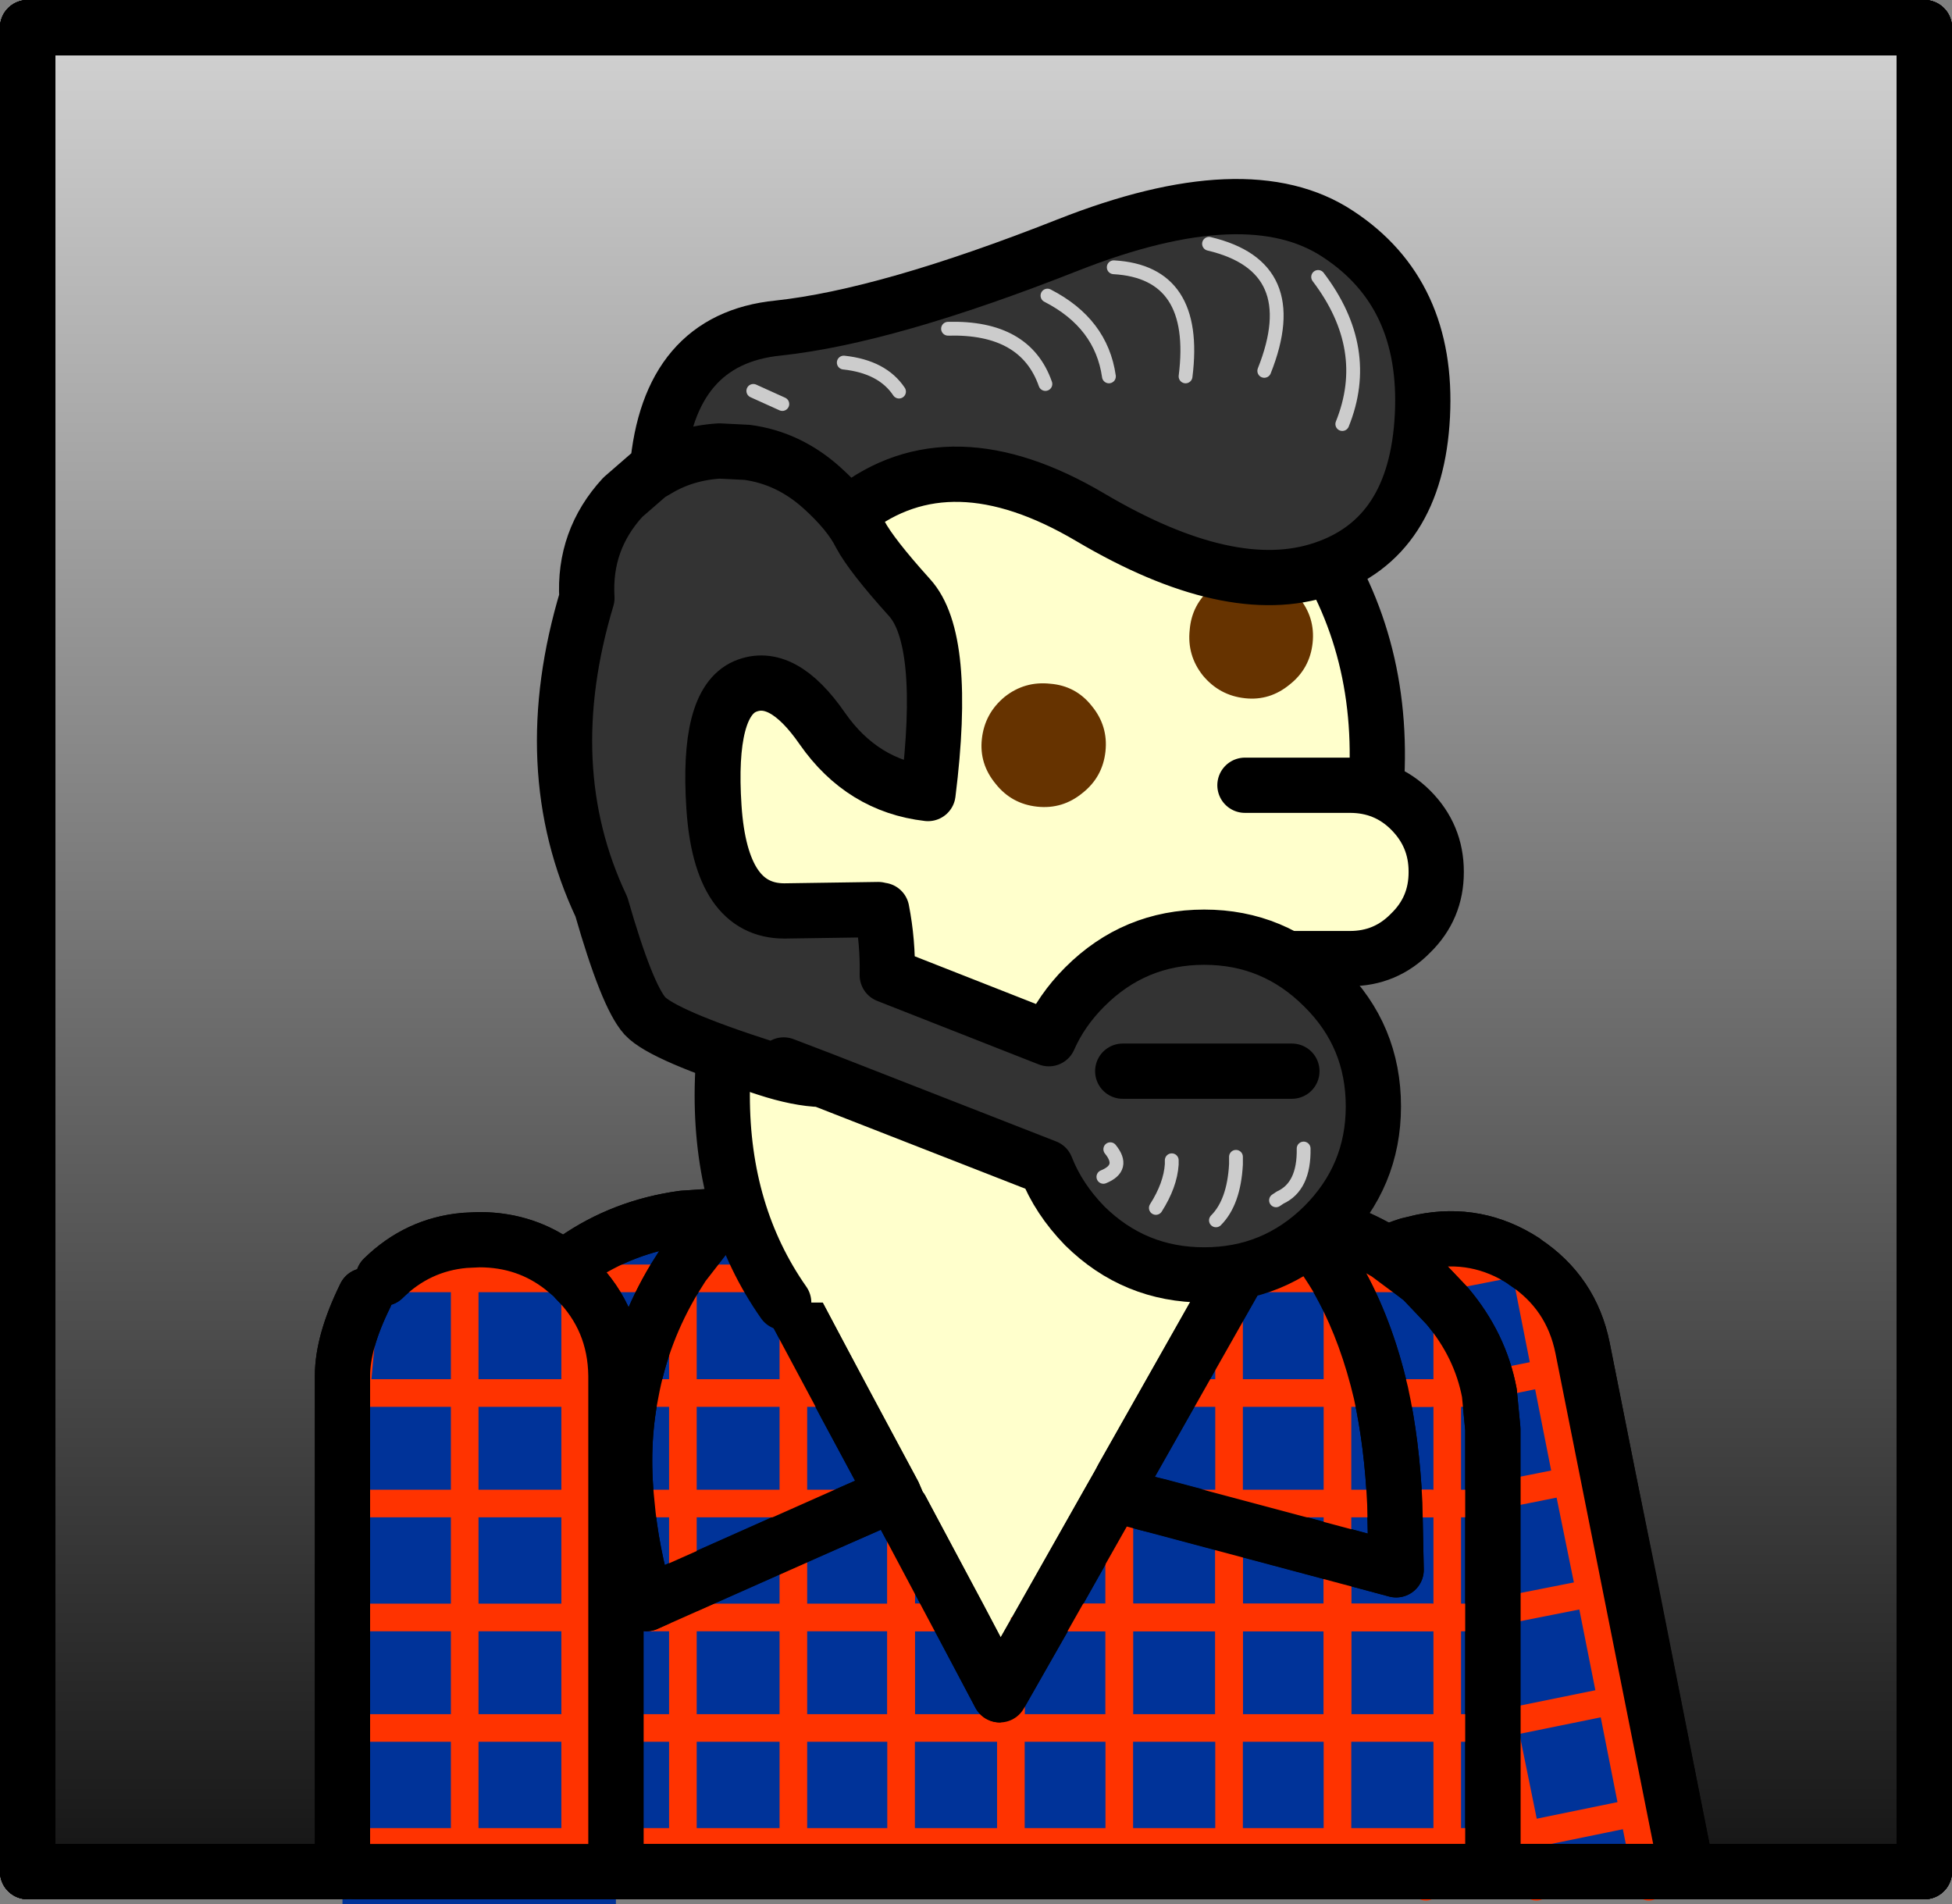 <?xml version="1.0" encoding="UTF-8" standalone="no"?>
<svg xmlns:xlink="http://www.w3.org/1999/xlink" height="137.85px" width="141.35px" xmlns="http://www.w3.org/2000/svg">
  <rect width="100%" height="100%" fill="#808080" stroke="none"/>
  <g transform="matrix(1.0, 0.0, 0.0, 1.0, 71.65, 102.65)">
    <path d="M67.7 -100.65 L67.7 32.85 -69.65 32.85 -69.65 -100.65 67.7 -100.65" fill="url(#gradient0)" fill-rule="evenodd" stroke="none"/>
    <path d="M67.7 -100.65 L67.7 32.85 -69.65 32.85 -69.65 -100.65 67.7 -100.65 Z" fill="none" stroke="#000000" stroke-linecap="round" stroke-linejoin="round" stroke-width="4.0"/>
    <path d="M24.05 -7.2 L25.05 -8.55 25.1 -8.65 30.85 -9.8 32.45 -1.65 24.8 -0.15 24.05 -7.2 24.8 -0.15 32.45 -1.65 30.85 -9.8 25.1 -8.65 Q27.05 -11.55 30.3 -12.5 L31.35 -12.75 Q35.3 -13.55 38.7 -11.35 L38.75 -11.3 Q42.15 -9.05 42.95 -5.05 L43.2 -3.8 44.75 4.0 46.4 12.1 47.95 19.95 49.55 28.05 50.5 32.85 50.75 33.95 47.75 33.95 39.6 33.95 39.35 32.85 39.6 33.95 31.6 33.95 31.4 32.85 31.6 33.95 30.6 33.95 30.35 32.85 30.3 32.6 30.2 31.9 30.15 31.65 28.55 23.8 27.05 16.1 27.0 16.0 25.4 7.9 24.05 1.15 23.8 0.05 23.6 -1.15 Q23.1 -3.55 24.05 -7.2 M47.5 32.85 L47.75 33.95 47.5 32.85 39.35 32.85 47.5 32.85 50.5 32.85 47.5 32.85 46.65 28.6 38.85 30.2 39.35 32.85 38.85 30.2 46.65 28.6 47.5 32.85 M47.95 19.95 L45.05 20.5 43.5 12.7 41.85 4.6 44.75 4.0 41.85 4.6 43.5 12.7 46.4 12.1 43.5 12.7 45.05 20.5 47.95 19.95 M32.45 -1.65 L40.3 -3.25 41.85 4.6 34.05 6.15 32.45 -1.65 34.05 6.15 41.85 4.6 40.3 -3.25 32.45 -1.65 M43.2 -3.8 L40.3 -3.25 38.7 -11.35 30.85 -9.8 30.3 -12.5 30.85 -9.8 38.7 -11.35 40.3 -3.25 43.2 -3.8 M31.4 32.85 L39.35 32.85 31.4 32.85 31.15 31.7 30.2 31.9 31.15 31.7 31.4 32.85 30.35 32.85 31.4 32.85 M23.8 0.05 L23.85 0.05 23.8 0.05 M49.55 28.05 L46.65 28.6 45.05 20.5 46.65 28.6 49.55 28.05 M23.6 -1.15 L23.85 0.05 24.05 1.15 23.85 0.05 23.6 -1.15 M29.55 23.6 L37.2 22.1 38.85 30.2 31.15 31.7 29.55 23.6 28.55 23.8 29.55 23.6 28.0 15.8 35.65 14.25 34.05 6.15 26.35 7.7 24.8 -0.15 23.85 0.05 24.8 -0.15 26.35 7.7 34.05 6.15 35.65 14.25 28.0 15.8 29.55 23.6 31.15 31.7 38.85 30.2 37.2 22.1 29.55 23.6 M45.05 20.5 L37.2 22.1 35.65 14.25 43.5 12.7 35.65 14.25 37.2 22.1 45.05 20.5 M25.4 7.9 L26.35 7.7 28.0 15.8 27.0 16.0 28.0 15.8 26.35 7.7 25.4 7.9" fill="#003399" fill-rule="evenodd" stroke="none"/>
    <path d="M25.1 -8.65 Q27.05 -11.55 30.3 -12.5 L31.35 -12.75 Q35.3 -13.55 38.7 -11.35 L38.75 -11.3 Q42.15 -9.05 42.95 -5.05 L43.2 -3.8 44.75 4.0 46.4 12.1 47.95 19.95 49.55 28.05 50.5 32.85 67.7 32.85 67.7 -100.65 -69.65 -100.65 -69.65 32.85 30.35 32.85 30.3 32.6 M30.15 31.65 L28.55 23.8 27.05 16.1 M25.4 7.9 L24.05 1.15 23.85 0.05 23.6 -1.15 Q23.1 -3.55 24.05 -7.2 M47.5 32.85 L39.35 32.85 31.4 32.85 30.35 32.85 M50.5 32.85 L47.5 32.85" fill="none" stroke="#000000" stroke-linecap="round" stroke-linejoin="round" stroke-width="4.0"/>
    <path d="M24.05 -7.2 L24.8 -0.15 32.45 -1.65 30.85 -9.8 25.1 -8.65 M30.3 -12.5 L30.85 -9.8 38.7 -11.35 40.3 -3.25 43.2 -3.8 M32.45 -1.65 L34.05 6.15 41.85 4.6 40.3 -3.25 32.45 -1.65 M44.75 4.0 L41.85 4.6 43.5 12.7 46.4 12.1 M43.5 12.7 L45.05 20.5 47.95 19.95 M47.75 33.95 L47.5 32.85 46.65 28.6 38.85 30.2 39.35 32.85 39.6 33.95 M31.4 32.85 L31.6 33.95 M45.05 20.5 L46.65 28.6 49.55 28.05 M23.85 0.05 L23.8 0.05 M27.0 16.0 L28.0 15.8 26.35 7.7 25.4 7.9 M28.55 23.8 L29.55 23.6 28.0 15.8 35.65 14.25 34.05 6.15 26.35 7.7 24.8 -0.15 23.85 0.05 M43.5 12.7 L35.65 14.25 37.2 22.1 45.05 20.5 M29.55 23.6 L31.15 31.7 38.85 30.2 37.2 22.1 29.55 23.6 M31.4 32.85 L31.15 31.7 30.2 31.9" fill="none" stroke="#ff3300" stroke-linecap="round" stroke-linejoin="round" stroke-width="2.0"/>
    <path d="M17.35 -7.65 L17.35 -1.8 14.05 -1.8 17.35 -1.8 17.35 -7.65 18.75 -10.1 25.2 -10.1 25.2 -1.8 17.35 -1.8 17.35 6.2 9.55 6.2 17.35 6.2 17.35 -1.8 25.2 -1.8 25.2 -10.1 18.75 -10.1 21.25 -14.5 25.2 -13.6 25.2 -10.1 31.25 -10.1 25.2 -10.1 25.2 -13.6 Q28.45 -12.5 31.15 -10.15 L31.25 -10.1 33.15 -8.1 Q35.55 -5.25 36.2 -1.8 L33.15 -1.8 33.15 -8.1 33.15 -1.8 36.2 -1.8 36.45 0.8 36.45 6.2 33.15 6.2 33.15 -1.8 25.2 -1.8 33.15 -1.8 33.15 6.2 36.45 6.2 36.45 14.45 36.45 22.45 36.45 30.7 36.45 32.85 33.15 32.85 36.45 32.85 36.45 34.35 -36.9 34.35 -36.9 32.85 -30.0 32.85 -22.2 32.85 -14.2 32.85 -6.4 32.85 1.55 32.85 9.4 32.85 1.55 32.85 -6.4 32.85 -14.2 32.85 -22.2 32.85 -30.0 32.85 -36.9 32.85 -36.9 30.7 -30.0 30.7 -30.0 22.45 -36.9 22.45 -30.0 22.45 -30.0 14.45 -22.2 14.45 -22.2 22.45 -14.2 22.45 -14.2 30.7 -6.4 30.7 -6.4 32.85 -6.4 30.7 -14.2 30.7 -14.2 22.45 -22.2 22.45 -22.2 14.45 -30.0 14.45 -30.0 22.45 -30.0 30.7 -36.9 30.7 -36.9 22.45 -36.9 14.45 -36.9 6.2 -36.9 0.8 -36.7 -1.8 Q-35.85 -6.5 -31.8 -10.1 L-31.75 -10.15 -30.0 -11.45 Q-26.55 -13.85 -22.2 -14.45 L-19.0 -14.65 -17.4 -14.65 -15.0 -10.1 -14.2 -8.65 -14.2 -1.8 -22.2 -1.8 -22.2 6.2 -30.0 6.2 -30.0 14.45 -36.9 14.45 -30.0 14.45 -30.0 6.2 -22.2 6.2 -22.2 -1.8 -14.2 -1.8 -14.2 -8.65 -10.6 -1.8 -14.2 -1.8 -14.2 6.2 -6.4 6.2 -6.4 6.1 -6.35 6.2 -1.95 14.45 1.35 20.65 1.55 20.25 4.9 14.45 9.4 14.45 9.4 6.45 9.4 14.45 4.9 14.45 9.4 6.45 9.55 6.2 14.05 -1.8 17.35 -7.65 M25.2 14.45 L33.15 14.45 33.15 22.45 25.2 22.45 25.2 30.7 17.35 30.7 17.35 22.45 9.4 22.45 9.4 14.45 17.35 14.45 17.35 6.2 25.2 6.2 25.2 14.45 25.2 22.45 17.35 22.45 17.35 14.45 25.2 14.45 17.35 14.45 17.35 22.45 25.2 22.45 25.2 14.45 25.2 6.2 17.35 6.2 17.35 14.45 9.4 14.45 9.4 22.45 17.35 22.45 17.35 30.7 25.2 30.7 25.2 22.45 33.15 22.45 33.15 14.45 25.2 14.45 M33.15 6.2 L25.2 6.2 25.2 -1.8 25.2 6.2 33.15 6.2 33.15 14.45 36.45 14.45 33.15 14.45 33.15 6.2 M36.45 30.7 L33.15 30.7 33.15 22.45 36.45 22.45 33.15 22.45 33.15 30.7 36.45 30.7 M17.35 32.85 L17.35 30.7 9.4 30.7 9.4 22.45 1.55 22.45 1.55 20.25 1.55 22.45 9.4 22.45 9.4 30.7 17.35 30.7 17.35 32.85 25.2 32.85 17.35 32.85 9.4 32.85 17.35 32.85 M33.15 32.85 L33.15 30.7 25.2 30.7 25.2 32.85 25.2 30.7 33.15 30.7 33.15 32.85 25.2 32.85 33.15 32.85 M9.4 32.85 L9.4 30.7 1.55 30.7 1.55 22.45 -6.4 22.45 -6.4 14.45 -1.95 14.45 -6.4 14.45 -6.4 22.45 1.55 22.45 1.55 30.7 9.4 30.7 9.4 32.85 M1.55 32.85 L1.55 30.7 1.55 32.85 M-36.7 -1.8 L-30.0 -1.8 -30.0 6.2 -36.9 6.2 -30.0 6.2 -30.0 -1.8 -36.7 -1.8 M-30.0 -11.45 L-30.0 -10.1 -31.8 -10.1 -30.0 -10.1 -30.0 -11.45 M-22.2 -14.45 L-22.2 -10.1 -22.2 -1.8 -30.0 -1.8 -30.0 -10.1 -22.2 -10.1 -30.0 -10.1 -30.0 -1.8 -22.2 -1.8 -22.2 -10.1 -22.2 -14.45 M-22.2 -10.1 L-15.0 -10.1 -22.2 -10.1 M-6.4 6.1 L-6.4 6.2 -14.2 6.2 -14.2 -1.8 -10.6 -1.8 -6.4 6.1 M1.55 30.7 L-6.4 30.7 -6.4 22.45 -14.2 22.45 -14.2 14.45 -6.4 14.45 -6.4 6.2 -6.35 6.2 -6.4 6.2 -6.4 14.45 -14.2 14.45 -14.2 22.45 -6.4 22.45 -6.4 30.7 1.55 30.7 M-14.2 6.2 L-14.2 14.45 -22.2 14.45 -22.2 6.2 -14.2 6.2 -22.2 6.2 -22.2 14.45 -14.2 14.45 -14.2 6.2 M-30.0 32.85 L-30.0 30.7 -22.2 30.7 -22.2 32.85 -22.2 30.7 -30.0 30.7 -30.0 32.85 M-14.2 32.85 L-14.2 30.7 -22.2 30.7 -22.2 22.45 -30.0 22.45 -22.2 22.45 -22.2 30.7 -14.2 30.7 -14.2 32.85" fill="#003399" fill-rule="evenodd" stroke="none"/>
    <path d="M25.2 -13.6 L21.25 -14.5 M36.2 -1.8 Q35.55 -5.25 33.15 -8.1 L31.25 -10.1 31.15 -10.15 Q28.45 -12.5 25.2 -13.6 M36.45 6.2 L36.45 0.8 36.2 -1.8 M36.45 6.2 L36.45 14.45 36.45 22.45 36.45 30.7 36.45 32.85 67.7 32.85 67.7 -100.65 -69.65 -100.65 -69.65 32.85 -38.0 32.85 -36.9 32.85 -36.9 30.7 -36.9 22.45 -36.9 14.45 -36.9 6.2 -36.9 0.8 -36.7 -1.8 Q-35.85 -6.5 -31.8 -10.1 L-31.75 -10.15 -30.0 -11.45 Q-26.55 -13.85 -22.2 -14.45 L-19.0 -14.65 -17.4 -14.65 M17.35 32.85 L25.2 32.85 33.15 32.85 36.45 32.85 M9.4 32.85 L17.35 32.85 M9.4 32.85 L1.55 32.85 -6.4 32.85 -14.2 32.85 -22.2 32.85 -30.0 32.85 -36.9 32.85" fill="none" stroke="#000000" stroke-linecap="round" stroke-linejoin="round" stroke-width="4.0"/>
    <path d="M9.4 -10.1 L1.55 -10.1 1.55 -1.8 9.4 -1.8 9.4 -10.1 9.4 -17.15 M14.05 -1.8 L17.35 -1.8 17.35 -7.65 17.35 -10.1 9.4 -10.1 M9.55 6.2 L17.35 6.2 17.35 -1.8 25.2 -1.8 25.2 -10.1 18.75 -10.1 17.35 -10.1 17.35 -17.15 M1.55 -17.15 L1.55 -10.1 -6.4 -10.1 -6.4 -1.8 1.55 -1.8 1.55 6.2 9.4 6.2 9.4 -1.8 14.05 -1.8 M33.15 -8.1 L33.15 -1.8 36.2 -1.8 M31.25 -10.1 L25.2 -10.1 25.2 -13.6 M25.2 -1.8 L33.15 -1.8 33.15 6.2 36.45 6.2 M25.2 14.45 L17.35 14.45 17.35 22.45 25.2 22.45 25.2 14.45 25.2 6.2 17.35 6.2 17.35 14.45 9.4 14.45 9.4 22.45 17.35 22.45 17.35 30.7 25.2 30.7 25.2 22.45 33.15 22.45 33.15 14.45 25.2 14.45 M-38.0 32.85 L-38.0 30.7 -38.0 22.45 -38.0 14.45 -38.0 6.2 -38.0 -1.8 -36.7 -1.8 -30.0 -1.8 -22.2 -1.8 -22.2 -10.1 -22.2 -14.45 M-15.0 -10.1 L-14.2 -10.1 -14.2 -17.15 M33.15 6.2 L33.15 14.45 36.45 14.45 M36.45 22.45 L33.15 22.45 33.15 30.7 36.45 30.7 M25.2 -1.8 L25.2 6.2 33.15 6.2 M9.4 6.2 L9.55 6.2 M9.4 6.45 L9.4 14.45 4.9 14.45 1.55 14.45 1.55 20.25 1.55 22.45 9.4 22.45 9.4 30.7 17.35 30.7 17.35 32.85 M25.2 32.85 L25.2 30.7 33.15 30.7 33.15 32.85 M9.4 6.45 L9.4 6.2 M-1.95 14.45 L-6.4 14.45 -6.4 22.45 1.55 22.45 1.55 30.7 9.4 30.7 9.4 32.85 M-1.95 14.45 L1.55 14.45 1.55 6.2 -6.35 6.2 -6.4 6.2 -6.4 14.45 -14.2 14.45 -14.2 22.45 -6.4 22.45 -6.4 30.7 1.55 30.7 1.55 32.85 M-36.9 30.7 L-38.0 30.7 M-22.2 -10.1 L-30.0 -10.1 -30.0 -1.8 -30.0 6.2 -22.2 6.2 -22.2 -1.8 -14.2 -1.8 -14.2 -8.65 -14.2 -10.1 -6.4 -10.1 -6.4 -17.15 M-31.8 -10.1 L-30.0 -10.1 -30.0 -11.45 M-36.9 6.2 L-30.0 6.2 -30.0 14.45 -22.2 14.45 -22.2 22.45 -14.2 22.45 -14.2 30.7 -6.4 30.7 -6.4 32.85 M-36.9 14.45 L-30.0 14.45 -30.0 22.45 -22.2 22.45 -22.2 30.7 -14.2 30.7 -14.2 32.85 M-15.0 -10.1 L-22.2 -10.1 M-10.6 -1.8 L-6.4 -1.8 -6.4 6.1 -6.4 6.2 -14.2 6.2 -22.2 6.2 -22.2 14.45 -14.2 14.45 -14.2 6.2 -14.2 -1.8 -10.6 -1.8 M-36.9 6.2 L-38.0 6.2 M-36.9 14.45 L-38.0 14.45 M-36.9 22.45 L-30.0 22.45 -30.0 30.7 -30.0 32.85 M-36.9 22.45 L-38.0 22.45 M-22.2 32.85 L-22.2 30.7 -30.0 30.7 -36.9 30.7" fill="none" stroke="#ff3300" stroke-linecap="round" stroke-linejoin="round" stroke-width="2.0"/>
    <path d="M20.65 -15.1 L17.95 -15.25 17.35 -15.25 17.35 -15.3 17.35 -15.25 17.35 -10.1 17.35 -9.35 16.55 -7.9 13.1 -1.8 9.65 4.3 9.4 4.8 8.95 5.5 8.6 6.2 3.95 14.45 1.55 14.45 1.55 18.6 0.75 20.05 -2.2 14.45 -6.4 6.6 -6.4 6.2 -6.65 6.2 -6.95 5.5 -10.4 -0.9 -10.9 -1.8 -14.2 -8.1 -10.4 -0.9 -14.2 -8.1 -14.2 -10.1 -14.2 -15.25 -14.2 -15.3 -14.2 -15.25 17.35 -15.25 -14.2 -15.25 -18.0 -15.25 -18.0 -15.3 -14.2 -15.3 17.35 -15.3 20.95 -15.3 20.65 -15.1" fill="#ffffcc" fill-rule="evenodd" stroke="none"/>
    <path d="M20.65 -15.1 L20.95 -15.3 Q23.45 -13.1 25.2 -10.1 L17.8 -10.1 25.2 -10.1 Q27.25 -6.55 28.35 -1.8 L25.2 -1.8 25.2 -10.1 25.2 -1.8 28.35 -1.8 Q29.15 1.85 29.35 6.2 L25.2 6.2 25.2 9.85 25.2 6.2 29.35 6.2 29.45 11.0 25.2 9.85 17.35 7.75 17.35 6.2 11.45 6.2 10.4 5.9 11.45 6.2 12.3 6.4 11.4 6.2 10.4 5.9 9.4 5.65 9.4 4.8 9.4 5.65 9.0 5.5 8.95 5.5 9.4 4.8 9.0 5.5 9.4 4.8 9.65 4.3 13.1 -1.8 16.55 -7.9 17.35 -9.35 17.35 -9.3 17.35 -9.35 17.8 -10.1 18.35 -11.05 20.65 -15.1 M18.35 -11.05 L17.8 -10.1 18.35 -11.05 M17.8 -10.1 L17.35 -9.3 16.55 -7.9 17.35 -9.3 17.8 -10.1 M17.35 -9.3 L17.35 -1.8 13.1 -1.8 17.35 -1.8 17.35 -9.3 M17.35 -1.8 L25.2 -1.8 25.2 6.2 17.35 6.2 17.35 -1.8 17.35 6.2 25.2 6.2 25.2 -1.8 17.35 -1.8 M11.45 6.2 L11.4 6.2 11.45 6.2 M9.4 4.8 L9.65 4.3 9.4 4.8 M-25.95 -1.8 L-22.2 -1.8 -22.2 6.2 -26.25 6.2 -22.2 6.2 -22.2 -1.8 -25.95 -1.8 Q-25.15 -6.2 -22.8 -10.1 L-22.2 -10.1 -22.2 -1.8 -14.2 -1.8 -14.2 6.2 -22.2 6.2 -22.2 12.25 -22.2 6.2 -14.2 6.2 -14.2 -1.8 -22.2 -1.8 -22.2 -10.1 -22.8 -10.1 -22.2 -11.05 Q-20.75 -13.25 -18.75 -15.3 L-18.0 -15.3 -18.0 -15.25 -15.8 -11.05 -15.3 -10.1 -14.2 -8.1 -10.9 -1.8 -10.4 -0.9 -6.95 5.5 -7.9 5.9 -8.5 6.2 -7.9 5.9 -8.45 6.2 -8.95 6.4 -13.1 8.2 -14.2 8.7 -22.2 12.25 -23.2 12.7 -24.85 13.45 Q-25.95 9.65 -26.25 6.2 -26.7 2.0 -25.95 -1.8 M-15.3 -10.1 L-22.2 -10.1 -22.2 -11.05 -22.2 -10.1 -15.3 -10.1 M-10.9 -1.8 L-14.2 -1.8 -14.2 -8.1 -14.2 -1.8 -10.9 -1.8 M-8.45 6.2 L-8.5 6.2 -8.45 6.2 M-8.95 6.4 L-8.5 6.2 -8.95 6.4 M-8.5 6.2 L-14.2 6.2 -14.2 8.7 -14.2 6.2 -8.5 6.2" fill="#003399" fill-rule="evenodd" stroke="none"/>
    <path d="M17.35 -15.25 L17.95 -15.25 20.65 -15.1 18.35 -11.05 17.8 -10.1 17.35 -9.3 16.55 -7.9 13.1 -1.8 9.65 4.3 9.4 4.8 9.0 5.5 8.6 6.2 3.95 14.45 1.55 18.65 0.75 20.05 -2.2 14.45 -6.4 6.6 M20.95 -15.3 L17.35 -15.3 -14.2 -15.3 -18.0 -15.3 -18.75 -15.3 Q-20.75 -13.25 -22.2 -11.05 L-22.8 -10.1 Q-25.15 -6.2 -25.95 -1.8 -26.7 2.0 -26.25 6.2 -25.95 9.65 -24.85 13.45 L-23.2 12.7 -22.2 12.25 -13.1 8.2 -8.95 6.4 -8.5 6.2 -7.9 5.9 -6.95 5.5 -10.4 -0.9 -14.2 -8.1 -15.25 -10.1 -15.8 -11.05 -18.0 -15.25 -14.2 -15.25 17.35 -15.25 M25.2 -10.1 Q23.45 -13.1 20.95 -15.3 M28.35 -1.8 Q27.25 -6.55 25.2 -10.1 M28.35 -1.8 Q29.15 1.85 29.35 6.2 L29.45 11.0 25.2 9.85 17.35 7.75 12.3 6.4 11.45 6.2 10.4 5.9 9.4 5.65 M-6.65 6.2 L-6.95 5.5" fill="none" stroke="#000000" stroke-linecap="round" stroke-linejoin="round" stroke-width="4.0"/>
    <path d="M17.35 -15.3 L17.35 -15.25 17.35 -10.1 17.8 -10.1 25.2 -10.1 25.2 -1.8 28.35 -1.8 31.9 -1.8 M17.35 -9.35 L17.35 -10.1 M17.35 -9.3 L17.35 -9.35 M13.1 -1.8 L17.35 -1.8 17.35 -9.3 M29.35 6.2 L31.9 6.2 M17.35 -1.8 L17.35 6.2 25.2 6.2 25.2 -1.8 17.35 -1.8 M25.2 9.85 L25.2 14.45 31.9 14.45 M25.2 21.35 L25.2 14.45 17.35 14.45 17.35 21.35 M29.35 6.2 L25.2 6.2 25.2 9.85 M11.45 6.2 L17.35 6.2 17.35 7.75 17.35 14.45 9.4 14.45 9.4 21.35 M11.4 6.2 L11.45 6.2 M9.4 4.8 L9.4 5.65 9.4 6.2 11.4 6.2 M8.6 6.2 L9.4 6.2 9.4 14.45 3.95 14.45 M1.55 18.6 L1.55 18.65 1.55 21.35 M-26.25 6.2 L-22.2 6.2 -22.2 -1.8 -25.95 -1.8 M-22.2 12.25 L-22.2 6.2 -14.2 6.2 -14.2 -1.8 -22.2 -1.8 -22.2 -10.1 -22.8 -10.1 M-22.2 -11.05 L-22.2 -10.1 -15.3 -10.1 -15.25 -10.1 -14.2 -10.1 -14.2 -15.25 -14.2 -15.3 M-14.2 -8.1 L-14.2 -10.1 M-14.2 -8.1 L-14.2 -1.8 -10.9 -1.8 M-8.5 6.2 L-8.45 6.2 -6.65 6.2 -6.4 6.2 -6.4 6.6 -6.4 14.45 -6.4 21.35 M-22.2 12.25 L-22.2 14.45 M-14.2 8.7 L-14.2 6.2 -8.5 6.2 M-2.2 14.45 L-6.4 14.45" fill="none" stroke="#ff3300" stroke-linecap="round" stroke-linejoin="round" stroke-width="2.0"/>
    <path d="M-46.85 32.85 L-46.85 30.7 -46.85 22.45 -46.85 14.45 -46.85 6.2 -46.85 -1.8 -46.85 -3.05 Q-46.85 -5.5 -45.2 -8.85 L-43.95 -10.0 -43.9 -10.1 Q-41.4 -12.55 -38.0 -12.85 L-36.95 -12.9 Q-32.9 -12.9 -30.0 -10.1 L-29.95 -10.0 Q-27.1 -7.15 -27.05 -3.05 L-27.05 -1.8 -27.05 6.2 -27.05 14.45 -27.05 22.45 -27.05 30.7 -27.05 32.85 -27.05 35.2 -46.85 35.2 -46.85 32.85 M-45.85 32.85 L-38.0 32.85 -30.0 32.85 -27.05 32.85 -30.0 32.85 -38.0 32.85 -45.85 32.85 -45.85 30.7 -46.85 30.7 -45.85 30.7 -45.85 32.85 M-38.0 22.45 L-38.0 30.7 -30.0 30.7 -30.0 22.45 -38.0 22.45 -45.85 22.45 -45.85 14.45 -38.0 14.45 -38.0 22.45 -38.0 14.45 -38.0 6.2 -45.85 6.2 -45.85 14.45 -46.85 14.45 -45.85 14.45 -45.85 6.2 -38.0 6.2 -38.0 14.45 -45.85 14.45 -45.85 22.45 -38.0 22.45 -30.0 22.45 -30.0 30.7 -27.05 30.7 -30.0 30.7 -30.0 32.85 -30.0 30.7 -38.0 30.7 -38.0 22.45 M-46.85 22.45 L-45.85 22.45 -45.85 30.7 -38.0 30.7 -38.0 32.85 -38.0 30.7 -45.85 30.7 -45.85 22.45 -46.85 22.45 M-38.0 -1.8 L-38.0 6.2 -30.0 6.2 -30.0 14.45 -38.0 14.45 -30.0 14.45 -30.0 6.2 -38.0 6.2 -38.0 -1.8 -45.85 -1.8 -45.2 -8.85 -45.85 -1.8 -38.0 -1.8 -38.0 -10.1 -43.9 -10.1 -38.0 -10.1 -38.0 -1.8 -30.0 -1.8 -30.0 6.2 -27.05 6.2 -30.0 6.2 -30.0 -1.8 -38.0 -1.8 M-27.05 22.45 L-30.0 22.45 -30.0 14.45 -27.05 14.45 -30.0 14.45 -30.0 22.45 -27.05 22.45 M-38.0 -10.1 L-30.0 -10.1 -30.0 -1.8 -27.05 -1.8 -30.0 -1.8 -30.0 -10.1 -38.0 -10.1 -38.0 -12.85 -38.0 -10.1 M-46.85 -1.8 L-45.85 -1.8 -45.85 6.2 -46.85 6.2 -45.85 6.2 -45.85 -1.8 -46.85 -1.8" fill="#003399" fill-rule="evenodd" stroke="none"/>
    <path d="M-46.85 32.85 L-46.85 30.7 -46.85 22.45 -46.85 14.45 -46.85 6.2 -46.85 -1.8 -46.85 -3.05 Q-46.85 -5.5 -45.2 -8.85 M-43.9 -10.1 Q-41.4 -12.55 -38.0 -12.85 L-36.95 -12.9 Q-32.9 -12.9 -30.0 -10.1 L-29.95 -10.0 Q-27.1 -7.15 -27.05 -3.05 L-27.05 -1.8 -27.05 6.2 -27.05 14.45 -27.05 22.45 -27.05 30.7 -27.05 32.85 67.7 32.85 67.7 -100.65 -69.65 -100.65 -69.65 32.85 -46.85 32.85 M-27.05 32.85 L-30.0 32.85 -38.0 32.85 -45.85 32.85" fill="none" stroke="#000000" stroke-linecap="round" stroke-linejoin="round" stroke-width="4.0"/>
    <path d="M-45.85 32.85 L-45.85 30.7 -46.85 30.7 M-46.85 6.2 L-45.85 6.2 -45.85 -1.8 -46.85 -1.8 M-45.2 -8.85 L-45.85 -1.8 -38.0 -1.8 -38.0 -10.1 -43.9 -10.1 M-30.0 -10.1 L-30.0 -1.8 -27.05 -1.8 M-38.0 -10.1 L-38.0 -12.85 M-30.0 -10.1 L-38.0 -10.1 M-38.0 -1.8 L-30.0 -1.8 -30.0 6.2 -27.05 6.2 M-38.0 14.45 L-45.85 14.45 -45.85 22.45 -38.0 22.45 -38.0 14.45 -38.0 6.2 -45.85 6.2 -45.85 14.45 -46.85 14.45 M-27.05 14.45 L-30.0 14.45 -30.0 22.45 -27.05 22.45 M-38.0 14.45 L-30.0 14.45 -30.0 6.2 -38.0 6.2 -38.0 -1.8 M-38.0 22.45 L-30.0 22.45 -30.0 30.7 -27.05 30.7 M-38.0 32.85 L-38.0 30.7 -45.85 30.7 -45.85 22.45 -46.85 22.45 M-30.0 30.7 L-30.0 32.85 M-30.0 30.7 L-38.0 30.7 -38.0 22.45" fill="none" stroke="#ff3300" stroke-linecap="round" stroke-linejoin="round" stroke-width="2.0"/>
    <path d="M9.4 5.65 L29.45 11.0 29.35 6.2 Q29.15 1.85 28.35 -1.8 27.35 -6.05 25.6 -9.35 L25.2 -10.1 Q23.75 -12.55 21.9 -14.4 L21.25 -14.5 M-43.9 -10.1 Q-41.4 -12.55 -38.0 -12.85 L-36.95 -12.9 Q-33.5 -12.9 -30.9 -10.85 L-30.0 -11.45 Q-26.55 -13.85 -22.2 -14.45 L-19.4 -14.65 -18.75 -15.3 20.95 -15.3 21.9 -14.4 25.2 -13.6 Q27.05 -12.95 28.8 -11.9 L30.3 -12.5 31.35 -12.75 Q35.3 -13.55 38.7 -11.35 L38.75 -11.3 Q42.15 -9.05 42.95 -5.05 L50.5 32.85 67.7 32.85 67.7 -100.65 -69.65 -100.65 -69.65 32.85 -46.85 32.85 -46.85 -3.05 Q-46.85 -5.5 -45.2 -8.85 M28.8 -11.9 L31.15 -10.15 31.25 -10.1 33.15 -8.1 Q35.55 -5.25 36.2 -1.8 L36.45 0.8 36.45 32.85 50.5 32.85 M-6.4 6.6 L0.75 20.05 20.65 -15.1 17.95 -15.25 -18.0 -15.25 -17.7 -14.65 -17.65 -14.5 -6.95 5.5 -6.65 6.2 M-46.85 32.85 L-27.05 32.85 -27.05 -3.05 Q-27.1 -7.15 -29.95 -10.0 L-30.0 -10.1 -30.9 -10.85 M-6.95 5.5 L-24.85 13.45 Q-25.95 9.65 -26.25 6.2 -26.7 2.0 -25.95 -1.8 -25.15 -6.2 -22.8 -10.1 L-22.2 -11.05 -19.4 -14.65 -19.0 -14.65 -17.7 -14.65 M36.45 32.85 L-27.05 32.85" fill="none" stroke="#000000" stroke-linecap="round" stroke-linejoin="round" stroke-width="4.0"/>
    <path d="M-14.9 -8.35 Q-19.35 -14.7 -19.35 -23.35 -19.35 -33.05 -13.75 -39.95 -8.15 -46.8 -0.15 -46.8 7.85 -46.8 13.5 -39.95 19.1 -33.05 19.1 -23.35 19.1 -16.95 16.65 -11.8 L4.5 -11.8 4.5 -8.35 -14.9 -8.35" fill="#ffffcc" fill-rule="evenodd" stroke="none"/>
    <path d="M-14.9 -8.35 Q-19.35 -14.7 -19.35 -23.35 -19.35 -33.05 -13.75 -39.95 -8.15 -46.8 -0.15 -46.8 7.85 -46.8 13.5 -39.95 19.1 -33.05 19.1 -23.35 19.1 -16.95 16.65 -11.8" fill="none" stroke="#000000" stroke-linecap="round" stroke-linejoin="round" stroke-width="4.0"/>
    <path d="M23.6 -63.4 Q29.0 -55.2 27.9 -44.45 26.75 -33.7 19.75 -26.75 12.8 -19.85 4.05 -20.75 -4.75 -21.65 -15.3 -30.45 -25.9 -39.25 -22.2 -53.8 -18.55 -68.4 -9.2 -71.85 0.05 -75.3 9.15 -73.45 18.25 -71.65 23.6 -63.4" fill="#ffffcc" fill-rule="evenodd" stroke="none"/>
    <path d="M23.6 -63.4 Q29.0 -55.2 27.9 -44.45 26.75 -33.7 19.75 -26.75 12.8 -19.85 4.05 -20.75 -4.75 -21.65 -15.3 -30.45 -25.9 -39.25 -22.2 -53.8 -18.55 -68.4 -9.2 -71.85 0.05 -75.3 9.15 -73.45 18.25 -71.65 23.6 -63.4 Z" fill="none" stroke="#000000" stroke-linecap="round" stroke-linejoin="round" stroke-width="4.0"/>
    <path d="M14.5 -57.05 Q14.65 -58.9 16.1 -60.1 17.55 -61.25 19.4 -61.05 21.25 -60.85 22.4 -59.4 23.6 -57.95 23.4 -56.1 23.2 -54.25 21.75 -53.1 20.3 -51.9 18.5 -52.1 16.65 -52.3 15.45 -53.75 14.3 -55.2 14.5 -57.05 M4.4 -53.15 Q6.25 -53.0 7.4 -51.55 8.6 -50.1 8.4 -48.25 8.2 -46.4 6.75 -45.25 5.3 -44.05 3.45 -44.25 1.6 -44.45 0.45 -45.9 -0.75 -47.35 -0.55 -49.15 -0.35 -51.0 1.1 -52.2 2.55 -53.35 4.4 -53.15" fill="#663300" fill-rule="evenodd" stroke="none"/>
    <path d="M18.5 -45.8 L26.1 -45.8 Q28.7 -45.8 30.5 -44.0 32.35 -42.15 32.35 -39.55 L32.35 -39.5 Q32.35 -36.9 30.5 -35.1 28.7 -33.25 26.1 -33.25 L18.5 -33.25 18.5 -45.8" fill="#ffffcc" fill-rule="evenodd" stroke="none"/>
    <path d="M18.5 -33.25 L26.1 -33.25 Q28.7 -33.25 30.5 -35.1 32.35 -36.9 32.35 -39.5 L32.35 -39.55 Q32.35 -42.15 30.5 -44.0 28.7 -45.8 26.1 -45.8 L18.5 -45.8" fill="none" stroke="#000000" stroke-linecap="round" stroke-linejoin="round" stroke-width="4.0"/>
    <path d="M25.55 -71.95 Q27.75 -77.4 23.8 -82.6 27.75 -77.4 25.55 -71.95 M-7.8 -36.75 Q-7.35 -34.45 -7.4 -32.05 L4.3 -27.45 Q5.2 -29.5 6.9 -31.2 10.5 -34.8 15.55 -34.8 20.6 -34.8 24.2 -31.2 27.8 -27.65 27.8 -22.55 27.8 -17.5 24.2 -13.9 20.6 -10.35 15.55 -10.35 10.5 -10.35 6.9 -13.9 5.0 -15.85 4.1 -18.15 L-12.15 -24.5 Q-13.85 -24.55 -16.15 -25.3 -23.65 -27.7 -24.95 -29.1 -26.25 -30.55 -28.1 -37.0 -32.85 -47.05 -29.15 -59.35 -29.4 -63.55 -26.55 -66.65 L-24.65 -68.3 -24.05 -68.65 Q-23.25 -78.1 -15.3 -78.9 -7.4 -79.75 5.65 -84.9 18.7 -90.05 25.25 -85.7 31.8 -81.4 31.35 -72.55 30.9 -63.7 24.15 -61.45 17.45 -59.2 7.3 -65.2 -2.85 -71.2 -9.95 -65.65 L-11.55 -67.3 Q-14.2 -69.65 -17.55 -69.9 -14.55 -69.5 -12.15 -67.35 -10.15 -65.55 -9.35 -63.95 -8.55 -62.45 -5.8 -59.4 -3.05 -56.4 -4.45 -45.2 -9.2 -45.75 -12.1 -49.9 -15.0 -54.1 -17.7 -52.95 -20.45 -51.75 -19.95 -44.2 -19.45 -36.7 -14.85 -36.7 L-8.05 -36.8 -7.8 -36.75 M-6.55 -74.3 Q-7.75 -76.1 -10.55 -76.4 -7.75 -76.1 -6.55 -74.3 M20.75 -15.75 L21.05 -15.95 Q22.8 -16.75 22.75 -19.5 22.8 -16.75 21.05 -15.95 L20.75 -15.75 M17.85 -18.9 L17.85 -18.35 Q17.7 -15.6 16.4 -14.3 17.7 -15.6 17.85 -18.35 L17.85 -18.9 M8.75 -19.45 Q9.85 -18.1 8.25 -17.45 9.85 -18.1 8.75 -19.45 M13.2 -18.65 L13.2 -18.35 Q13.1 -16.85 12.05 -15.2 13.1 -16.85 13.2 -18.35 L13.2 -18.65 M14.2 -75.4 Q15.15 -82.95 9.0 -83.3 15.15 -82.95 14.2 -75.4 M8.65 -75.4 Q8.1 -79.25 4.2 -81.25 8.1 -79.25 8.65 -75.4 M19.9 -75.8 Q22.9 -83.35 15.9 -85.0 22.9 -83.35 19.9 -75.8 M-24.05 -68.65 Q-22.05 -69.85 -19.55 -70.0 L-17.55 -69.9 -19.55 -70.0 Q-22.05 -69.85 -24.05 -68.65 M-15.0 -73.4 L-17.1 -74.35 -15.0 -73.4 M-14.9 -25.55 L-12.15 -24.5 -14.9 -25.55 M4.05 -74.85 Q2.6 -79.0 -3.0 -78.85 2.6 -79.0 4.05 -74.85" fill="#333333" fill-rule="evenodd" stroke="none"/>
    <path d="M-7.8 -36.75 Q-7.35 -34.45 -7.4 -32.05 L4.3 -27.45 Q5.2 -29.5 6.9 -31.2 10.5 -34.8 15.55 -34.8 20.6 -34.8 24.2 -31.2 27.8 -27.65 27.8 -22.55 27.8 -17.5 24.2 -13.9 20.6 -10.35 15.55 -10.35 10.5 -10.35 6.9 -13.9 5.0 -15.85 4.1 -18.15 L-12.15 -24.5 Q-13.85 -24.55 -16.15 -25.3 -23.65 -27.7 -24.95 -29.1 -26.25 -30.55 -28.1 -37.0 -32.85 -47.05 -29.15 -59.35 -29.4 -63.55 -26.55 -66.65 L-24.65 -68.3 -24.05 -68.65 Q-23.25 -78.1 -15.3 -78.9 -7.4 -79.75 5.65 -84.9 18.7 -90.05 25.25 -85.7 31.8 -81.4 31.35 -72.55 30.9 -63.7 24.15 -61.45 17.45 -59.2 7.3 -65.2 -2.85 -71.2 -9.95 -65.65 M-17.55 -69.9 Q-14.55 -69.5 -12.15 -67.35 -10.15 -65.55 -9.35 -63.95 -8.55 -62.45 -5.8 -59.4 -3.05 -56.4 -4.45 -45.2 -9.2 -45.75 -12.1 -49.9 -15.0 -54.1 -17.7 -52.95 -20.45 -51.75 -19.95 -44.2 -19.45 -36.7 -14.85 -36.7 L-8.05 -36.8 M-17.55 -69.9 L-19.55 -70.0 Q-22.05 -69.85 -24.05 -68.65 M-12.15 -24.5 L-14.9 -25.55" fill="none" stroke="#000000" stroke-linecap="round" stroke-linejoin="round" stroke-width="4.0"/>
    <path d="M23.8 -82.6 Q27.75 -77.4 25.55 -71.95 M15.9 -85.0 Q22.9 -83.35 19.9 -75.8 M4.2 -81.25 Q8.1 -79.25 8.65 -75.4 M9.0 -83.3 Q15.15 -82.95 14.2 -75.4 M12.05 -15.2 Q13.1 -16.85 13.2 -18.35 L13.2 -18.65 M8.25 -17.45 Q9.85 -18.1 8.75 -19.45 M16.4 -14.3 Q17.7 -15.6 17.85 -18.35 L17.85 -18.9 M22.75 -19.5 Q22.8 -16.75 21.05 -15.95 L20.75 -15.75 M-10.55 -76.4 Q-7.75 -76.1 -6.55 -74.3 M-17.1 -74.35 L-15.0 -73.4 M-3.0 -78.85 Q2.6 -79.0 4.05 -74.85" fill="none" stroke="#cccccc" stroke-linecap="round" stroke-linejoin="round" stroke-width="1.0"/>
    <path d="M9.65 -25.1 L21.9 -25.1" fill="none" stroke="#000000" stroke-linecap="round" stroke-linejoin="round" stroke-width="4.0"/>
  </g>
  <defs>
    <linearGradient gradientTransform="matrix(0.0, 0.11, -0.084, 0.0, -0.95, -42.4)" gradientUnits="userSpaceOnUse" id="gradient0" spreadMethod="pad" x1="-819.2" x2="819.2">
      <stop offset="0.0" stop-color="#ffffff"/>
      <stop offset="1.0" stop-color="#000000"/>
    </linearGradient>
  </defs>
</svg>
